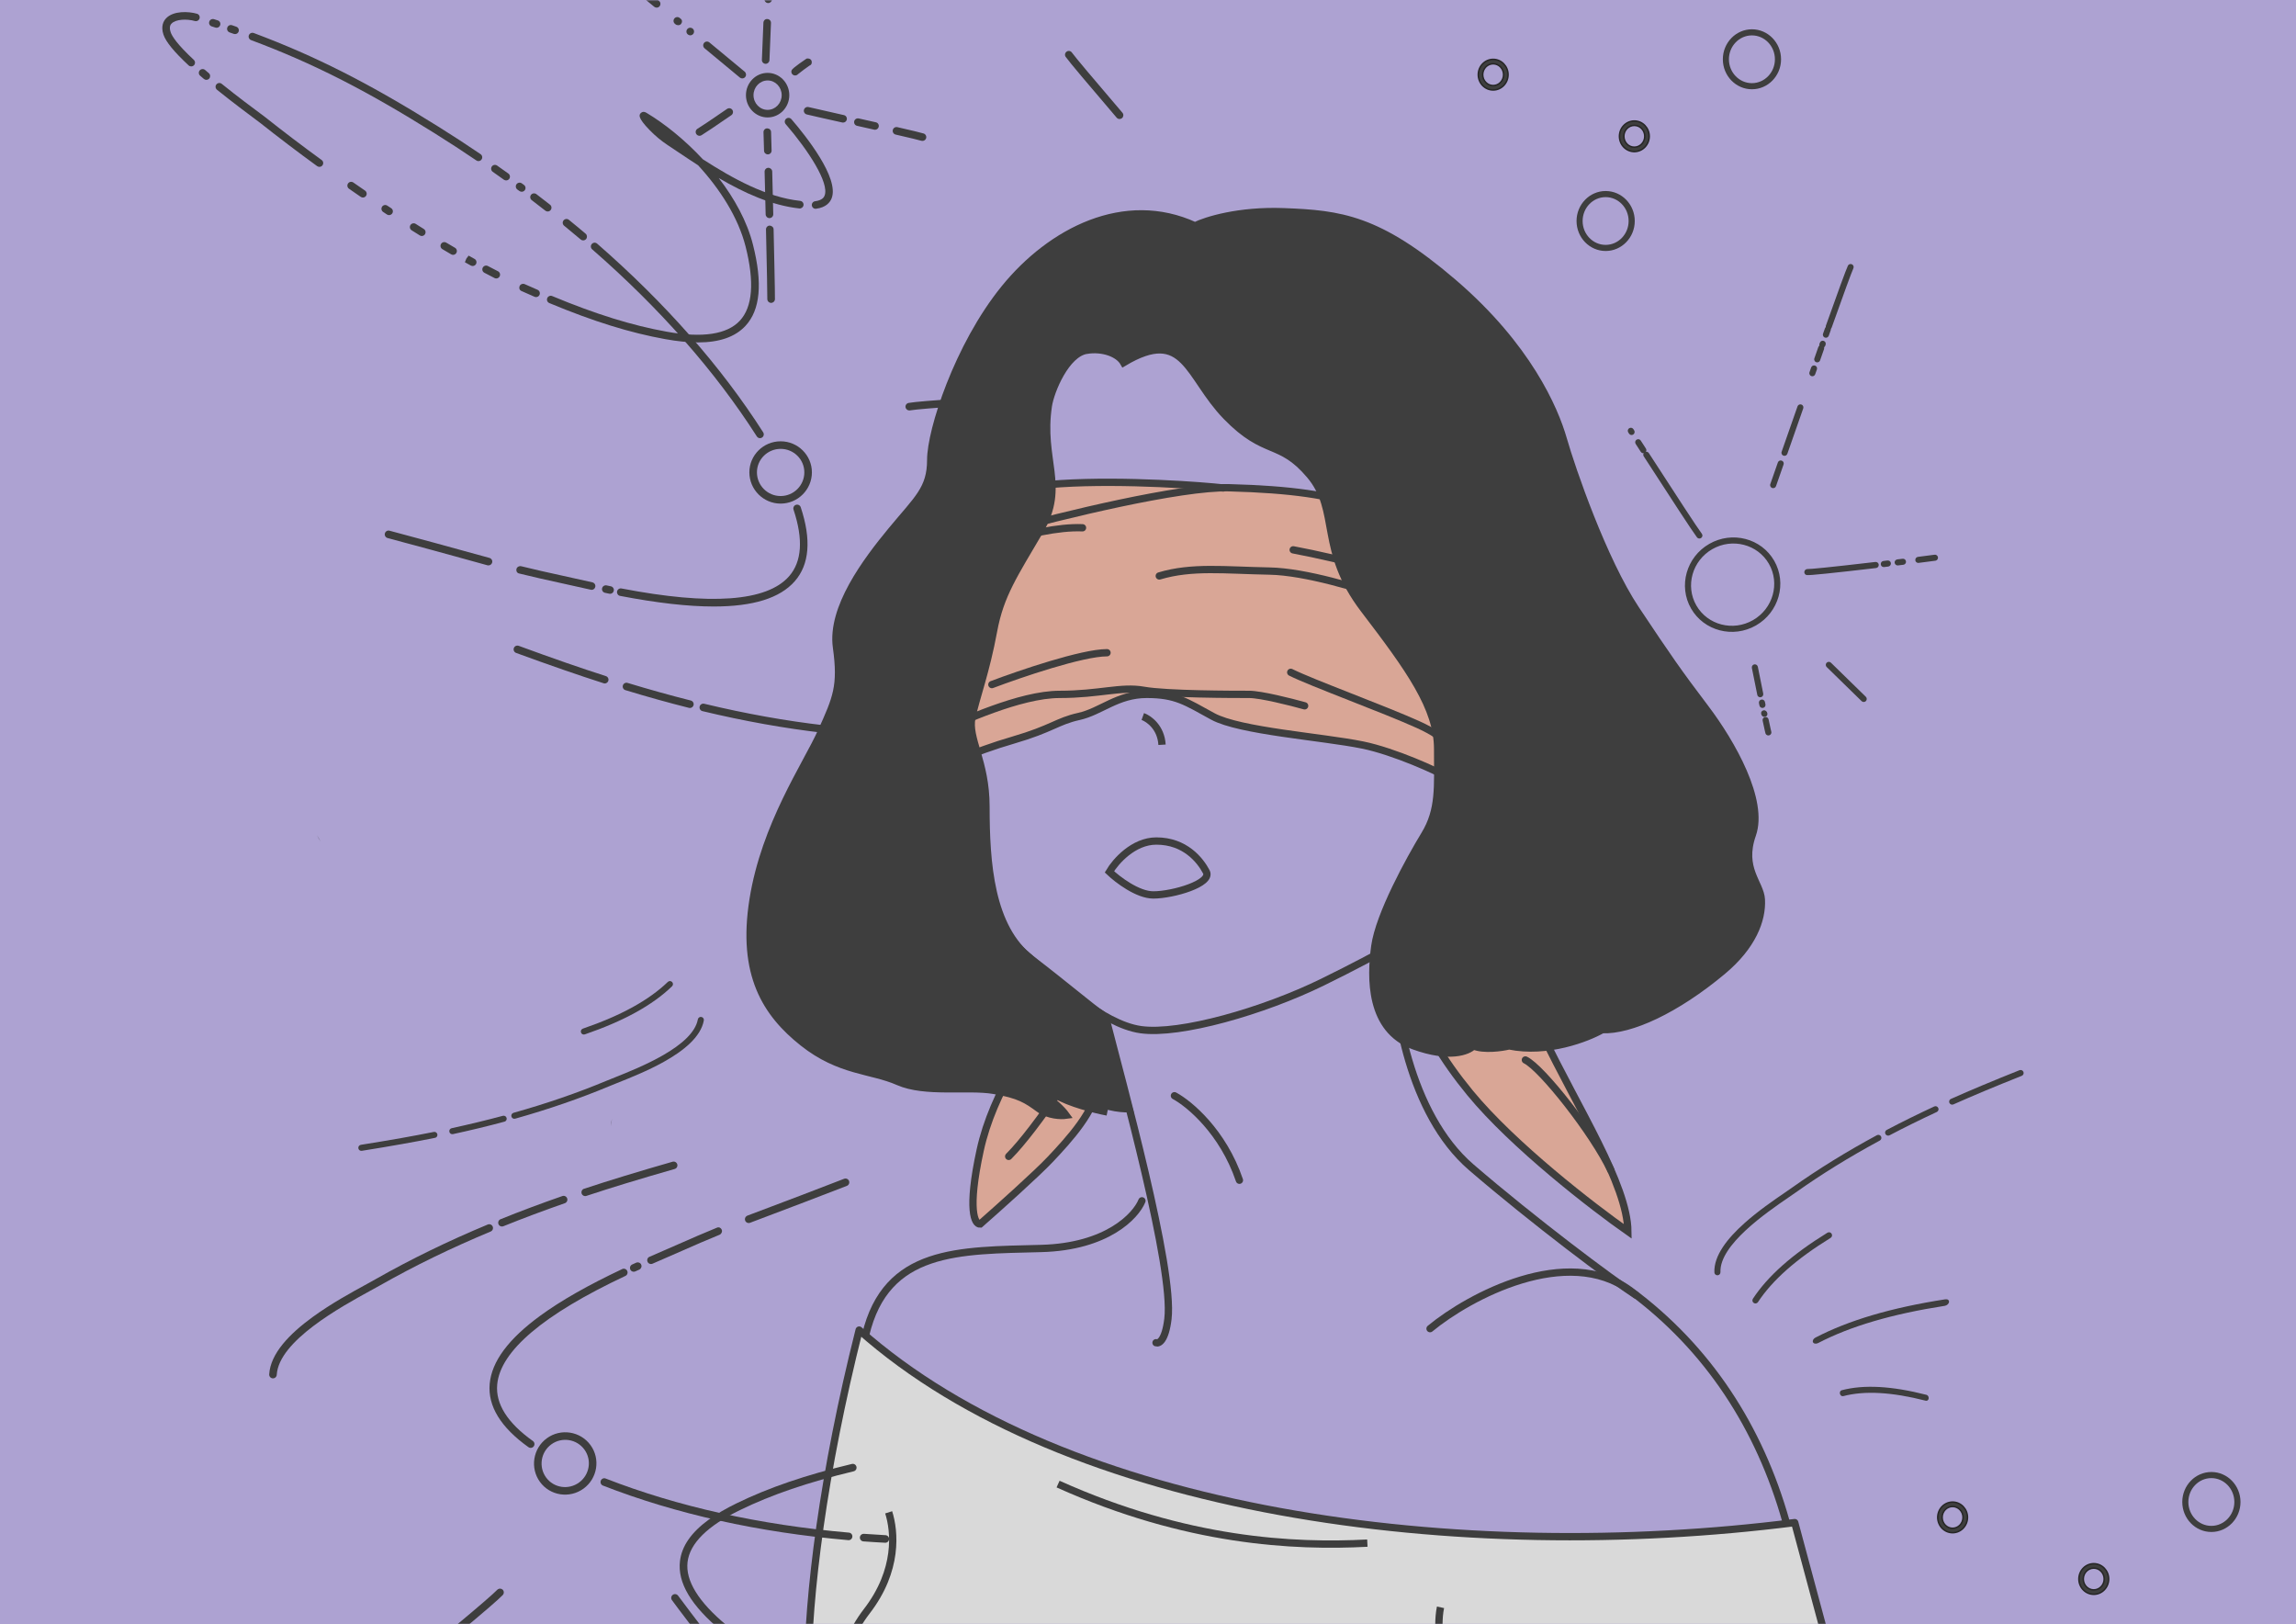 <svg fill="none" height="556" viewBox="0 0 786 556" width="786" xmlns="http://www.w3.org/2000/svg" xmlns:xlink="http://www.w3.org/1999/xlink"><rect x="0" y="0" width="786" height="556" fill="#808080" stroke="none"/><mask id="a" height="556" maskUnits="userSpaceOnUse" width="786" x="0" y="0"><path d="m0 0h786v556h-786z" fill="#c4c4c4"/></mask><g opacity=".7"><path d="m0 0h786v556h-786z" fill="#c1b1f5"/><g mask="url(#a)"><path d="m244.301 207.594c13.538 0 22.71-2.867 27.777-8.651 5.034-5.751 5.718-14.271 2.037-25.333-.229-.685-.962-1.043-1.646-.815s-1.043.961-.815 1.646c3.373 10.133 2.868 17.806-1.531 22.808-7.592 8.651-26.881 10.052-57.363 4.171-.684-.147-1.385.325-1.515 1.026s.326 1.385 1.026 1.515c12.561 2.411 23.232 3.633 32.03 3.633z" fill="#222"/><path d="m208.846 203.246c.603 0 1.141-.423 1.271-1.042.147-.701-.309-1.385-1.01-1.532l-1.466-.309c-.684-.131-1.385.309-1.532 1.01-.146.7.31 1.385 1.011 1.531l1.466.31c.081.016.179.032.26.032z" fill="#222"/><path d="m202.515 201.896c.602 0 1.14-.407 1.27-1.026.163-.701-.293-1.385-.993-1.548l-10.769-2.395c-4.464-.977-9.075-1.987-13.555-3.111-.684-.18-1.483.228-1.662.912s.147 1.369.847 1.548c4.725 1.173 9.352 2.199 13.832 3.177l10.769 2.394c.065.033.163.049.261.049z" fill="#222"/><path d="m167.226 193.522c.57 0 1.091-.375 1.254-.961.196-.684-.228-1.401-.912-1.597-2.867-.782-5.735-1.58-8.602-2.362-3.47-.961-6.957-1.922-10.443-2.867l-15.168-4.09c-.7-.195-1.401.229-1.596.913-.196.684.228 1.401.912 1.596l15.168 4.09c3.47.928 6.956 1.906 10.426 2.867 2.868.798 5.735 1.597 8.619 2.379.114.016.228.032.342.032z" fill="#222"/><path d="m260.167 149.973c.244 0 .489-.065.701-.212.602-.391.782-1.189.391-1.792-14.402-22.531-33.529-44.264-56.842-64.58-.538-.472-1.352-.424-1.825.13-.472.538-.423 1.352.131 1.825 23.117 20.153 42.081 41.691 56.352 64.01.245.407.668.619 1.092.619z" fill="#222"/><path d="m199.644 82.283c.375 0 .733-.163.994-.456.456-.554.391-1.369-.146-1.825-1.89-1.613-3.813-3.193-5.735-4.757-.554-.456-1.369-.375-1.825.179s-.375 1.369.179 1.825c1.907 1.564 3.813 3.128 5.686 4.725.245.212.538.309.847.309z" fill="#222"/><path d="m187.49 72.388c.391 0 .766-.163 1.026-.505.44-.57.343-1.385-.228-1.825-1.547-1.222-3.111-2.411-4.675-3.617-.571-.424-1.385-.326-1.825.244-.44.57-.326 1.385.244 1.825 1.564 1.189 3.112 2.379 4.643 3.584.245.212.538.293.815.293z" fill="#222"/><path d="m178.609 65.626c.391 0 .799-.179 1.043-.521.424-.57.31-1.385-.277-1.808l-.717-.521c-.57-.423-1.384-.309-1.824.261-.424.57-.31 1.385.26 1.825l.733.521c.245.163.505.244.782.244z" fill="#222"/><path d="m173.272 61.752c.407 0 .798-.196 1.059-.538.424-.587.277-1.385-.293-1.808-1.287-.929-2.574-1.841-3.861-2.737-.587-.407-1.401-.277-1.809.326-.407.587-.26 1.401.31 1.808 1.287.896 2.574 1.808 3.845 2.721.228.147.488.228.749.228z" fill="#222"/><path d="m163.783 55.141c.424 0 .831-.196 1.076-.57.407-.587.244-1.401-.343-1.808-4.724-3.209-9.563-6.37-14.418-9.4-23.769-14.874-42.097-24.161-63.228-32.062-.668-.244-1.417.082-1.678.766-.244.668.098 1.417.766 1.662 20.951 7.82 39.133 17.041 62.756 31.834 4.822 3.014 9.644 6.158 14.336 9.335.228.179.489.244.733.244z" fill="#222"/><path d="m80.471 11.669c.538 0 1.026-.326 1.222-.863.244-.668-.114-1.417-.798-1.662l-1.434-.505c-.684-.244-1.417.114-1.645.798-.244.684.114 1.417.798 1.662l1.434.505c.13.049.277.065.424.065z" fill="#222"/><path d="m74.134 9.503c.554 0 1.059-.342 1.238-.896.228-.684-.147-1.417-.831-1.629l-1.271-.407c-.684-.212-1.417.163-1.629.831-.228.684.147 1.417.831 1.629l1.271.407c.114.049.244.065.391.065z" fill="#222"/><path d="m65.466 22.733c.342 0 .701-.147.945-.407.489-.521.456-1.352-.065-1.841-5.718-5.327-7.462-8.081-7.918-9.449-.668-1.971.065-2.737.31-2.981 1.45-1.515 5.279-1.629 7.967-.863.701.196 1.417-.212 1.613-.896s-.196-1.401-.896-1.597c-2.867-.815-8.048-1.075-10.557 1.564-.929.978-1.857 2.753-.896 5.604.815 2.444 3.633 5.898 8.618 10.524.244.228.554.342.88.342z" fill="#222"/><path d="m70.644 27.326c.375 0 .733-.163.994-.456.456-.554.391-1.369-.147-1.825l-1.271-1.091c-.538-.472-1.352-.407-1.841.13-.472.538-.407 1.369.13 1.825l1.287 1.108c.244.212.554.31.847.31z" fill="#222"/><path d="m109.353 57.108c.408 0 .799-.179 1.043-.538.424-.587.293-1.385-.293-1.808-6.761-4.92-13.278-9.873-19.355-14.695-.228-.179-.798-.603-1.629-1.222-2.525-1.874-7.787-5.767-13.213-10.15-.554-.456-1.369-.358-1.825.196-.456.554-.358 1.369.196 1.825 5.458 4.399 10.752 8.325 13.278 10.215.798.603 1.352 1.01 1.564 1.173 6.109 4.839 12.643 9.808 19.452 14.76.245.163.522.244.782.244z" fill="#222"/><path d="m124.232 67.613c.407 0 .814-.196 1.075-.57.407-.587.244-1.401-.342-1.808-1.352-.912-2.688-1.841-4.008-2.77-.587-.407-1.401-.261-1.808.326-.408.587-.261 1.401.325 1.808 1.336.929 2.672 1.857 4.024 2.786.229.147.489.228.734.228z" fill="#222"/><path d="m133.19 73.631c.424 0 .831-.212 1.092-.587.391-.603.228-1.401-.375-1.792l-1.32-.864c-.586-.391-1.401-.244-1.792.358-.391.603-.228 1.401.359 1.792l1.319.88c.228.147.473.212.717.212z" fill="#222"/><path d="m144.385 80.779c.44 0 .864-.212 1.108-.619.375-.603.196-1.417-.423-1.792l-2.77-1.743c-.603-.375-1.401-.196-1.792.407-.375.603-.196 1.401.407 1.792l2.786 1.743c.212.147.44.212.684.212z" fill="#222"/><path d="m155.105 87.233c.439 0 .879-.228 1.124-.652.358-.619.146-1.417-.473-1.776-.994-.57-1.987-1.157-2.997-1.76-.62-.358-1.418-.163-1.776.456-.375.619-.163 1.417.456 1.776 1.01.603 2.02 1.189 3.014 1.776.195.114.423.179.652.179z" fill="#222"/><path d="m161.816 91.044c.457 0 .896-.244 1.141-.668.342-.635.114-1.417-.505-1.76l-2.037-1.124-.782 1.059-.488 1.206 2.052 1.141c.196.081.408.147.619.147z" fill="#222"/><path d="m169.895 95.309c.473 0 .929-.261 1.157-.717.326-.635.065-1.417-.57-1.743-1.141-.587-2.298-1.173-3.454-1.792-.636-.342-1.418-.098-1.76.538s-.098 1.417.538 1.76c1.173.619 2.33 1.222 3.486 1.808.196.114.391.147.603.147z" fill="#222"/><path d="m183.516 101.687c.505 0 .977-.293 1.189-.782.277-.652-.016-1.417-.668-1.711-1.466-.635-2.916-1.287-4.366-1.922-.652-.293-1.483-.033-1.776.619-.293.652-.081 1.385.57 1.694 0 0 .065.033.082.033 1.531.684 2.997 1.336 4.464 1.971.146.065.325.098.505.098z" fill="#222"/><path d="m238.878 117.206c7.413 0 12.789-1.874 16.308-5.654 5.083-5.457 5.93-14.548 2.59-27.777-2.02-8.032-6.353-15.852-11.73-22.841 8.651 5.067 18.068 9.384 27.599 10.41.684.081 1.352-.44 1.433-1.157.082-.717-.44-1.352-1.156-1.434-11.551-1.238-23.135-7.69-33.301-14.223-6.174-6.647-13.066-12.186-19.338-15.933-1.206-.717-1.89.049-2.02.212-.407.521-1.092 1.385 3.128 5.718 1.873 1.922 3.894 3.617 6.028 5.034l3.291 2.199c2.313 1.548 4.741 3.177 7.266 4.806 7.445 8.081 13.734 17.807 16.275 27.843 3.063 12.137 2.395 20.674-1.987 25.366-4.367 4.675-12.773 5.962-24.976 3.763-11.909-2.134-24.388-6.012-39.246-12.202-.652-.277-1.418.032-1.695.7s.033 1.417.701 1.694c15.037 6.273 27.68 10.199 39.784 12.366 4.106.733 7.771 1.108 11.046 1.108z" fill="#222"/><path d="m279.201 71.465c.049 0 .114 0 .163-.016 3.453-.44 4.806-2.216 5.343-3.6 2.64-6.908-8.765-21.228-13.782-27.061-.473-.538-1.288-.603-1.825-.13-.538.472-.603 1.287-.131 1.825 7.821 9.074 14.973 20.153 13.327 24.438-.147.407-.619 1.613-3.258 1.955-.717.098-1.206.749-1.124 1.45.081.668.635 1.14 1.287 1.14z" fill="#222"/><path d="m255.363 32.57c0-4.203 3.324-7.625 7.413-7.625s7.429 3.421 7.429 7.625c0 4.203-3.323 7.625-7.429 7.625-4.089 0-7.413-3.421-7.413-7.625zm2.591 0c0 2.77 2.166 5.034 4.822 5.034s4.822-2.248 4.822-5.034c0-2.77-2.166-5.034-4.822-5.034-2.656.016-4.822 2.264-4.822 5.034z" fill="#222"/><path d="m262.971 1.046c.701 0 1.287-.554 1.303-1.271.017-.717-.554-1.369-1.27-1.385-.734 0-1.304.505-1.32 1.206v.114c-.016.717.554 1.32 1.271 1.336-.017 0 0 0 .016 0z" fill="#222"/><path d="m262.109 21.842c.684 0 1.27-.554 1.303-1.238l.521-12.74c.033-.717-.521-1.32-1.238-1.352-.717-.081-1.319.521-1.352 1.238l-.521 12.74c-.033.717.521 1.32 1.238 1.352z" fill="#222"/><path d="m224.801 2.613c.375 0 .75-.163.994-.472.456-.554.375-1.369-.179-1.825l-3.617-2.981c-.554-.456-1.368-.375-1.825.179-.456.554-.374 1.369.18 1.825l3.616 2.981c.245.196.538.293.831.293z" fill="#222"/><path d="m232.163 8.626c.375 0 .734-.13.978-.424.456-.554.472-1.287-.082-1.76l-.358-.293c-.554-.456-1.368-.391-1.825.163-.456.554-.391 1.369.163 1.825l.18.147c.26.228.602.342.944.342z" fill="#222"/><path d="m236.298 12.092c.375 0 .766-.163 1.026-.489.44-.57.343-1.385-.211-1.825-.554-.44-1.401-.358-1.841.196-.44.57-.375 1.352.195 1.808l.049.033c.228.196.505.277.782.277z" fill="#222"/><path d="m254.106 26.836c.374 0 .749-.163.993-.472.457-.554.375-1.369-.162-1.825l-12.089-10.019c-.554-.456-1.368-.391-1.825.179-.456.554-.374 1.369.163 1.825l12.089 10.019c.244.212.537.293.831.293z" fill="#222"/><path d="m315.801 48.23c.554 0 1.076-.358 1.239-.912.211-.684-.18-1.417-.864-1.629-.912-.293-3.861-.994-8.977-2.167-.716-.163-1.401.277-1.564.978-.162.701.277 1.401.978 1.564 4.985 1.14 7.934 1.857 8.781 2.118.147.033.277.049.407.049z" fill="#222"/><path d="m299.544 44.418c.587 0 1.124-.407 1.271-1.01.163-.701-.277-1.401-.978-1.548l-5.865-1.32c-.7-.147-1.401.277-1.547.978-.163.701.277 1.401.977 1.548l5.865 1.32c.098.016.196.033.277.033z" fill="#222"/><path d="m288.613 41.956c.602 0 1.124-.407 1.27-1.01.147-.701-.277-1.401-.977-1.548-5.963-1.336-10.883-2.444-12.105-2.753-.7-.163-1.401.244-1.58.945-.179.701.244 1.401.945 1.58 1.222.309 6.158 1.417 12.153 2.753.114.016.196.033.294.033z" fill="#222"/><path d="m239.463 46.485c.244 0 .472-.065.684-.196 2.346-1.466 4.627-3.046 6.908-4.611 1.108-.749 2.199-1.515 3.307-2.248.587-.407.749-1.206.358-1.808-.407-.603-1.205-.75-1.808-.358-1.108.75-2.216 1.515-3.323 2.265-2.249 1.548-4.513 3.095-6.827 4.545-.602.375-.798 1.189-.407 1.792.261.407.684.619 1.108.619z" fill="#222"/><path d="m263.982 103.669c.701 0 1.288-.554 1.304-1.271.049-1.874-.342-18.768-.456-23.916-.017-.717-.619-1.206-1.336-1.271-.717.016-1.287.619-1.271 1.336.31 13.473.489 22.58.456 23.786-.016.717.554 1.319 1.271 1.336z" fill="#222"/><path d="m263.412 74.654h.033c.717-.016 1.287-.619 1.27-1.336l-.358-14.614c-.016-.717-.652-1.271-1.336-1.271-.717.016-1.287.619-1.271 1.336l.359 14.614c.016.701.603 1.271 1.303 1.271z" fill="#222"/><path d="m262.855 52.841h.033c.716-.016 1.287-.619 1.254-1.336l-.179-6.321c-.016-.717-.587-1.238-1.336-1.254-.717.016-1.287.619-1.255 1.336l.18 6.321c.016.701.602 1.254 1.303 1.254z" fill="#222"/><path d="m272.206 25.827c.375 0 .733-.163.977-.44.489-.44 3.471-2.655 3.927-2.933.684-.228.945-.929.717-1.613-.228-.668-1.059-.994-1.744-.766-.032.016-4.675 3.112-5.05 3.91-.31.652-.033 1.417.619 1.727.179.082.358.114.554.114z" fill="#222"/><path d="m256.535 161.669c0-5.865 4.806-10.622 10.704-10.622 5.897 0 10.703 4.773 10.703 10.622 0 5.898-4.806 10.704-10.703 10.704-5.898 0-10.704-4.806-10.704-10.704zm2.591 0c0 4.48 3.633 8.113 8.113 8.113 4.464 0 8.113-3.633 8.113-8.113 0-4.431-3.633-8.032-8.113-8.032-4.464 0-8.113 3.601-8.113 8.032z" fill="#222"/><path d="m307.643 253.146c9.612 0 18.915-1.548 23.493-7.087.456-.554.375-1.368-.179-1.824-.554-.457-1.369-.375-1.825.179-7.396 8.96-31.41 5.849-42.961 4.35-1.401-.179-2.656-.342-3.731-.473-13.49-1.547-27.012-3.975-41.365-7.412-.7-.163-1.401.26-1.564.961-.163.7.261 1.401.962 1.564 14.255 3.421 28.282 5.93 41.674 7.461 1.059.114 2.297.277 3.682.457 5.832.765 13.929 1.824 21.814 1.824z" fill="#222"/><path d="m236.172 242.331c.587 0 1.108-.391 1.255-.978.179-.7-.245-1.401-.945-1.58-7.055-1.776-14.337-3.812-21.636-6.028-.684-.212-1.417.179-1.613.864-.211.684.18 1.417.864 1.612 7.331 2.232 14.662 4.285 21.749 6.061.114.033.212.049.326.049z" fill="#222"/><path d="m207.012 233.938c.554 0 1.059-.358 1.238-.896.212-.684-.163-1.417-.847-1.629-4.497-1.45-8.977-2.949-13.441-4.496-5.474-1.907-10.948-3.862-16.389-5.865-.668-.245-1.418.097-1.662.765s.098 1.418.766 1.662c5.457 2.004 10.931 3.959 16.438 5.865 4.48 1.564 8.993 3.063 13.506 4.513.13.065.26.081.391.081z" fill="#222"/><path d="m383.264 40.735c.294 0 .603-.098.848-.309.537-.472.602-1.287.146-1.825-10.215-11.942-16.047-18.882-17.318-20.625-.423-.587-1.238-.717-1.808-.293-.587.424-.717 1.238-.293 1.808 1.319 1.825 7.038 8.635 17.448 20.805.261.293.619.44.977.44z" fill="#222"/><path d="m347.772 137.865h.065l.619-.033c.717-.032 1.271-.651 1.222-1.368-.033-.717-.701-1.304-1.369-1.222l-.635.033c-.717.032-1.271.651-1.222 1.368.065.684.636 1.222 1.32 1.222z" fill="#222"/><path d="m343.5 138.108h.082l1.026-.065c.717-.032 1.271-.651 1.222-1.368-.033-.717-.636-1.304-1.369-1.222l-1.042.065c-.717.049-1.255.652-1.222 1.369.065.684.635 1.221 1.303 1.221z" fill="#222"/><path d="m333.093 138.73h.082l6.956-.423c.717-.049 1.255-.652 1.222-1.369-.049-.717-.668-1.254-1.368-1.222l-6.957.424c-.717.049-1.254.668-1.222 1.368.049.701.619 1.222 1.287 1.222z" fill="#222"/><path d="m311.277 140.49c.081 0 .146 0 .228-.017 1.987-.342 8.064-.847 18.035-1.498.717-.049 1.254-.668 1.205-1.385s-.684-1.238-1.385-1.206c-10.214.668-16.21 1.157-18.311 1.532-.701.13-1.173.798-1.059 1.499.13.619.668 1.075 1.287 1.075z" fill="#222"/><path d="m209.436 382.91-.065 1.304-.195 1.287zm-.081 1.304h.033z" fill="#222"/><path d="m479.539 315.598c8.857 8.414 27.788 28.038 32.664 39.215" stroke="#222" stroke-linecap="round" stroke-width="2.5"/><path d="m528.143 354.316c-9.524-19.919-32.032-40.36-44.892-49.724-7.223 24.16 1.454 46.925 20.005 69.486 14.84 18.049 42.201 39.136 54.026 47.424-.148-16.064-17.235-42.286-29.139-67.186z" fill="#ffb7a0" stroke="#222" stroke-linecap="round" stroke-width="2.5"/><path d="m551.481 400.626c-5.933-12.607-23.619-35.101-29.293-37.821" stroke="#222" stroke-linecap="round" stroke-width="2.5"/><path d="m335.535 393.758c4.45-20.468 17.922-38.934 24.102-45.608 24.102-6.675 15.944 14.461 15.944 22.989 0 8.529-10.011 19.282-15.944 25.586-4.746 5.042-18.046 16.933-24.102 22.248-1.854.123-4.45-4.747 0-25.215z" fill="#ffb7a0" stroke="#222" stroke-linecap="round" stroke-width="2.5"/><path d="m375.95 352.227c-4.573 8.652-21.145 34.091-30.638 43.584" stroke="#222" stroke-linecap="round" stroke-width="2.5"/><path d="m466.356 255.181c10.958 2.236 26.047 9.164 28.283 10.655l7.283-56.104-18.892-34.268c-10.104-2.196-32.247-6.766-39.979-7.468-7.732-.703-21.674-.879-27.678-.879-8.493-.586-26.711-1.845-31.632-2.197-4.92-.351-33.389.732-47.008 1.318l-20.21 101.802c4.194-5.312 16.773-10.623 30.191-14.536 13.418-3.914 14.981-6.43 22.529-8.107 7.547-1.677 13.138-7.548 23.202-7.548 10.063 0 13.417 2.516 22.642 7.548s37.572 6.988 51.269 9.784z" fill="#ffb7a0"/><path d="m473.733 204.405c-7.921-2.889-26.836-8.722-39.136-8.945-15.375-.28-26.556-1.677-37.738 1.677" stroke="#222" stroke-linecap="round" stroke-width="2.5"/><path d="m315.512 196.022c11.461-5.404 38.52-16.045 55.069-15.375" stroke="#222" stroke-linecap="round" stroke-width="2.5"/><path d="m339.555 234.316c9.597-3.634 30.917-10.902 39.415-10.902" stroke="#222" stroke-linecap="round" stroke-width="2.5"/><path d="m304.891 262.83c0-6.709 9.504-9.504 16.772-12.579s27.395-12.579 41.092-12.579c13.698 0 20.966-2.796 28.793-1.398s31.029 1.398 36.06 1.398c4.026 0 14.35 2.609 19.009 3.914" stroke="#222" stroke-linecap="round" stroke-width="2.5"/><path d="m494.976 259.756c1.118-3.075 2.236-6.429-9.505-11.741-11.74-5.311-36.34-14.256-43.608-17.89" stroke="#222" stroke-linecap="round" stroke-width="2.5"/><path d="m306.567 225.372c-5.031-10.343-5.311-13.138-6.429-19.568-1.118-6.429-8.107-13.697 6.429-20.127 14.536-6.429 34.384-18.729 56.467-20.126 22.084-1.398 49.395.733 55.699 1.474" stroke="#222" stroke-linecap="round" stroke-width="2.5"/><path d="m344.305 181.763c18.542-5.124 59.821-15.262 76.593-14.815 20.966.559 34.663 2.516 45.006 6.429 10.343 3.914 28.513 11.182 34.943 15.375 6.429 4.193 7.547 10.902 4.752 16.772-2.237 4.696-4.1 6.989-4.752 7.548" stroke="#222" stroke-linecap="round" stroke-width="2.5"/><path d="m442.703 188.195c15.375 2.889 47.466 10.455 52.833 17.611 6.709 8.946 9.504 7.827 4.752 17.052s-4.752 7.548-4.752 15.654c0 8.107 2.236 13.418 0 19.848-2.236 6.429 6.673 15.362-2.272 16.2" stroke="#222" stroke-linecap="round" stroke-width="2.5"/><path d="m494.749 265.659c-2.236-1.491-17.325-8.419-28.283-10.656-13.698-2.795-42.045-4.752-51.269-9.784-9.225-5.031-12.58-7.547-22.643-7.547s-15.654 5.87-23.202 7.547c-7.547 1.678-9.111 4.194-22.529 8.107-13.418 3.914-25.997 9.225-30.19 14.536" stroke="#222" stroke-linecap="round" stroke-width="2.5"/><path d="m326.418 212.234c-3.169.559-10.511 2.908-14.537 7.827-5.031 6.15-6.429 3.634-6.988 10.623-.559 6.988 0 18.45 0 29.352s6.709 13.697 11.182 15.095c3.578 1.118 6.522.466 7.547 0l-2.516-10.064" stroke="#222" stroke-linecap="round" stroke-width="2.5"/><path d="m312.72 230.402c-2.702.746-8.107 3.355-8.107 7.827" stroke="#222" stroke-linecap="round" stroke-width="2.5"/><path d="m476.949 328.324c0 16.068 5.34 52.802 26.698 71.194s48.451 38.687 56.362 43.755" stroke="#222" stroke-linecap="round" stroke-width="2.5"/><path d="m489.555 454.767c13.472-11.124 46.943-28.997 68.598-12.979 26.544 19.635 44.173 46.758 53.238 78.921" stroke="#222" stroke-linecap="round" stroke-width="2.5"/><path d="m390.923 411.012c-2.101 5.191-11.94 15.722-34.484 16.315-28.181.742-53.093 0-60.123 29.679" stroke="#222" stroke-linecap="round" stroke-width="2.5"/><path d="m378.473 348.051c5.562 21.877 23.442 85.95 21.351 103.378-.89 7.416-3.09 8.528-4.079 8.157" stroke="#222" stroke-linecap="round" stroke-width="2.5"/><path d="m402.047 375.047c5.067 2.719 16.612 12.31 22.248 28.922" stroke="#222" stroke-linecap="round" stroke-width="2.5"/><path d="m614.394 521.15c-114.227 14.498-249.102-2.636-320.274-65.9-12.301 48.766-17.573 90.942-17.573 118.18h351.905z" fill="#fff" stroke="#222" stroke-linecap="round" stroke-linejoin="round" stroke-width="2.5"/><path d="m362.215 507.969c43.933 19.77 80.837 21.527 105.879 20.209" stroke="#222" stroke-width="2.5"/><path d="m304.224 517.633c2.05 6.443 3.363 19.77-7.469 33.828-5.277 6.849-8.067 14.401-9.65 22.846" stroke="#222" stroke-width="2.5"/><path d="m493.138 550.145c-1.464 6.736 0 20.385 3.514 29.874" stroke="#222" stroke-width="2.5"/><path d="m395.858 287.863c-7.879 0-13.996 7.03-16.069 10.544 2.765 2.636 9.641 7.908 15.032 7.908 6.739 0 20.216-3.954 18.143-7.908-2.074-3.953-7.257-10.544-17.106-10.544z" stroke="#222" stroke-linecap="round" stroke-width="2.5"/><path d="m329.371 247.121c2.349 10.135 7.119 33.15 7.416 44.125.371 13.72 3.337 25.957 13.72 34.856 10.382 8.899 26.697 24.473 40.046 26.327s41.901-6.304 62.295-16.316c20.394-10.011 37.451-19.652 45.979-27.068 6.823-5.933 13.72-28.428 16.316-38.934" stroke="#222" stroke-linecap="round" stroke-width="2.5"/><path d="m371.989 119.884c5.637-.89 10.926 1.152 12.683 4.227 21.136-12.607 21.826 4.723 35.175 18.443 13.349 13.719 18.169 7.786 28.551 20.023 10.383 12.236 2.967 25.585 18.54 45.979 15.574 20.394 25.215 33.743 25.215 47.834 0 13.02.742 20.764-4.45 29.293-5.191 8.528-15.573 27.439-17.057 38.192-1.483 10.754-1.854 28.552 13.349 34.114 12.163 4.45 18.664 1.854 20.394 0 3.56 1.483 9.641.618 12.237 0 13.052 2.67 26.698-2.595 31.889-5.562 9.641.371 25.151-6.668 41.159-20.023 10.222-8.529 13.668-17.47 13.297-24.515-.296-5.637-7.154-10.583-3.075-22.206s-6.885-31.147-16.155-43.384c-9.27-12.236-12.607-17.057-23.731-33.743s-21.878-47.833-24.844-58.216c-2.967-10.382-12.237-31.888-37.822-53.766-25.585-21.877-38.563-23.36-57.845-24.102-15.425-.593-26.698 2.967-30.406 4.821-24.102-11.124-49.316 1.854-65.261 21.506-15.944 19.653-25.214 48.575-25.214 58.587s-4.45 13.349-13.349 24.102-20.765 26.698-18.911 40.047c1.851 13.328.006 17.415-5.167 28.87l-.024.052c-5.191 11.495-19.282 31.889-23.361 57.474-4.078 25.585 4.45 38.934 17.057 48.946 12.608 10.012 23.361 9.27 32.631 13.349s23.731 1.483 32.63 2.966c8.9 1.483 11.495 3.337 15.574 6.304 3.263 2.373 7.54 2.472 9.27 2.225-2.966-4.153-11.866-10.383-15.944-12.978 2.101.741 7.49 2.966 12.236 5.932 4.746 2.967 13.843 5.192 17.799 5.933-2.67-.593-6.304-4.202-7.787-5.933 5.043 4.153 12.236 4.944 15.203 4.821l-9.321-32.322c-3.213-2.101-12.779-10.246-24.052-18.849-14.09-10.753-15.573-33.001-15.573-52.283 0-15.425-6.304-23.36-4.821-30.406 1.484-7.045 4.821-15.573 7.416-29.664 2.285-12.404 7.046-19.281 15.945-34.484s0-24.102 2.815-42.58c.789-5.184 6.06-17.912 13.105-19.024z" fill="#222" stroke="#222" stroke-linecap="round" stroke-width="2.5"/><path d="m391.215 245.25c2.05.732 6.238 3.69 6.59 9.665" stroke="#222" stroke-width="2.5"/><g fill="#222"><path d="m585.134 186.163c7.848-4.505 17.827-1.911 22.241 5.779 4.414 7.689 1.623 17.615-6.225 22.12s-17.827 1.91-22.241-5.779-1.623-17.615 6.225-22.12zm1.035 1.803c-6.85 3.933-9.293 12.573-5.445 19.275 3.847 6.703 12.541 8.95 19.391 5.018 6.85-3.933 9.293-12.573 5.446-19.276-3.842-6.691-12.542-8.949-19.392-5.017z"/><path d="m625.16 112.292c.117.204.309.381.554.466.544.186 1.137-.095 1.329-.627 4.231-11.883 6.731-18.717 7.437-20.298.239-.529.004-1.148-.519-1.376-.529-.239-1.148-.004-1.376.519-.742 1.648-3.198 8.35-7.509 20.46-.1.299-.059.607.084.856z"/><path d="m624.163 115.082c.117.204.309.381.554.466.544.186 1.137-.095 1.329-.627l.671-1.878c.197-.55-.095-1.137-.627-1.329-.544-.185-1.137.095-1.329.627l-.671 1.878c-.107.288-.07.614.073.863z"/><path d="m622.955 118.519c.124.215.309.38.565.459.544.186 1.137-.095 1.323-.638l.121-.341c.185-.544-.095-1.137-.639-1.322-.544-.186-1.137.094-1.322.638l-.121.341c-.118.294-.077.602.073.863z"/><path d="m621.203 123.52c.124.215.309.38.554.466.544.185 1.137-.095 1.322-.639l1.353-3.868c.186-.543-.094-1.137-.638-1.322s-1.137.095-1.322.638l-1.353 3.868c-.1.299-.059.607.084.857z"/><path d="m619.532 128.267c.117.204.309.38.554.466.544.185 1.137-.095 1.322-.639l.579-1.644c.197-.55-.095-1.137-.638-1.322-.544-.186-1.137.095-1.323.638l-.579 1.645c-.095.28-.065.595.085.856z"/><path d="m609.992 155.502c.123.216.309.381.554.466.543.186 1.137-.095 1.322-.638l5.443-15.55c.186-.544-.094-1.137-.638-1.322-.544-.186-1.137.095-1.322.638l-5.444 15.55c-.106.287-.065.595.085.856z"/><path d="m606.114 166.565c.124.215.309.38.554.466.544.185 1.137-.095 1.323-.639l2.59-7.413c.185-.543-.095-1.137-.639-1.322-.543-.185-1.136.095-1.322.638l-2.59 7.413c-.107.288-.059.607.084.857z"/><path d="m625.163 228.08c.045.079.109.163.177.23l11.948 11.672c.41.398 1.071.395 1.47-.014.398-.41.395-1.071-.015-1.47l-11.948-11.672c-.409-.398-1.071-.395-1.469.014-.332.342-.385.854-.163 1.24z"/><path d="m562.684 156.149c.006.012.019.034.026.046 9.373 14.462 16.662 25.688 18.226 27.73.355.46 1.004.54 1.452.192.46-.354.558-.998.192-1.452-1.514-1.981-9.099-13.67-18.13-27.59-.309-.486-.962-.624-1.441-.303-.463.296-.599.901-.325 1.377z"/><path d="m559.918 151.889c.007.011.02.034.026.045l1.762 2.728c.309.486.962.625 1.441.304.486-.309.613-.955.304-1.441l-1.762-2.728c-.309-.486-.962-.624-1.441-.303-.457.307-.603.919-.33 1.395z"/><path d="m557.383 147.961c.007.012.02.034.033.057l.263.407c.31.486.955.612 1.441.303s.607-.966.304-1.441l-.263-.406c-.31-.486-.955-.613-1.441-.304-.475.303-.61.908-.337 1.384z"/><path d="m604.468 251.212c.241.419.757.636 1.245.461.54-.189.834-.78.645-1.32-.023-.092-.191-.674-.91-4.107-.115-.567-.669-.928-1.23-.802-.567.115-.928.669-.802 1.23.822 3.901.928 4.217.977 4.355.01.069.043.126.075.183z"/><path d="m603.072 244.791c.228.397.683.663 1.129.573.567-.114.939-.569.831-1.125l-.041-.203c-.108-.556-.691-1.021-1.259-.906-.567.115-.939.57-.831 1.126l.041.202c.024.122.072.231.13.333z"/><path d="m602.441 241.791c.215.374.661.6 1.118.503.568-.114.928-.668.814-1.236l-.169-.792c-.115-.568-.668-.928-1.236-.814-.567.115-.928.669-.813 1.236l.168.793c.018.11.066.219.118.31z"/><path d="m601.684 238.135c.215.375.662.601 1.119.504.567-.114.928-.668.813-1.236-.971-4.765-1.785-8.836-1.838-9.138-.097-.562-.623-.954-1.192-.868-.569.085-.954.623-.869 1.192.069.383.932 4.697 1.861 9.23.025.122.054.226.106.316z"/><path d="m617.813 196.342c.149.261.413.457.755.502.915.123 8.876-.693 23.673-2.417.564-.068.98-.578.917-1.16-.056-.571-.577-.98-1.159-.917-15.996 1.869-22.463 2.476-23.176 2.417-.564-.038-1.079.379-1.135.938-.033.231.014.445.125.637z"/><path d="m643.986 193.571c.202.352.595.564 1.019.516l1.397-.168c.564-.068.973-.589.917-1.16s-.578-.98-1.16-.918l-1.396.169c-.576.074-.974.589-.906 1.153.015.157.064.295.129.408z"/><path d="m648.743 193.011c.202.351.594.563 1.019.515l1.821-.216c.576-.074.974-.589.906-1.153-.067-.565-.589-.974-1.153-.906l-1.821.216c-.576.074-.974.589-.917 1.16.031.133.08.27.145.384z"/><path d="m655.801 192.153c.202.351.601.574 1.031.508 1.931-.234 5.246-.659 5.768-.747.567-.115.934-.658.826-1.214s-.657-.934-1.213-.826c-.243.049-1.865.271-5.629.728-.575.074-.973.589-.899 1.165.008.146.051.272.116.386z"/><path d="m184.978 450.314c-10.938 7.978-16.658 15.7-17.344 23.358-.678 7.613 3.79 14.9 13.284 21.668.587.418 1.391.276 1.809-.312.418-.587.276-1.391-.311-1.809-8.697-6.2-12.81-12.697-12.204-19.33 1.036-11.463 15.795-23.962 43.888-37.173.639-.285.926-1.079.619-1.722-.308-.643-1.079-.927-1.722-.619-11.569 5.454-20.911 10.755-28.019 15.939z"/><path d="m216.183 432.937c-.487.355-.672 1.014-.413 1.591.295.653 1.067.937 1.719.642l1.367-.614c.63-.298.936-1.066.642-1.718s-1.066-.937-1.718-.642l-1.367.614c-.076.035-.164.079-.23.127z"/><path d="m222.095 430.291c-.487.355-.681 1.001-.422 1.578.282.662 1.053.946 1.715.665l10.112-4.411c4.182-1.841 8.503-3.742 12.785-5.474.658-.258 1.063-1.057.805-1.716-.259-.658-.925-1.019-1.597-.751-4.508 1.836-8.851 3.734-13.047 5.584l-10.111 4.411c-.072.012-.161.057-.24.114z"/><path d="m255.541 416.263c-.46.336-.661.946-.447 1.516.246.668 1.01.997 1.678.752 2.778-1.058 5.565-2.102 8.342-3.16 3.37-1.269 6.753-2.547 10.127-3.838l14.664-5.634c.681-.255.998-1.01.752-1.678-.245-.668-1.01-.997-1.678-.752l-14.664 5.634c-3.35 1.295-6.743 2.56-10.113 3.828-2.787 1.045-5.574 2.089-8.365 3.157-.102.054-.203.108-.296.175z"/><path d="m206.112 506.219c-.197.144-.356.34-.441.584-.256.671.069 1.421.74 1.678 24.913 9.717 53.173 16.005 83.98 18.68.713.065 1.342-.455 1.398-1.181.065-.712-.455-1.342-1.181-1.397-30.553-2.659-58.566-8.885-83.249-18.507-.437-.186-.904-.107-1.247.143z"/><path d="m294.9 525.24c-.303.221-.497.563-.534.954-.043.716.49 1.336 1.193 1.388 2.478.189 4.962.333 7.437.464.716.042 1.326-.504 1.368-1.22.043-.717-.503-1.327-1.22-1.369-2.461-.14-4.923-.281-7.377-.466-.323-.028-.617.066-.867.249z"/><path d="m242.621 520.142c-5.988 4.368-9.228 9.05-9.844 14.178-.89 7.404 3.782 15.248 14.276 23.968 6.365 5.299 14.475 9.063 22.937 11.542-9.975 1.004-20.127 3.065-28.432 7.852-.601.337-.833 1.152-.477 1.779.357.627 1.152.834 1.78.477 10.061-5.806 23.222-7.42 35.285-8.132 8.905 1.731 17.737 2.146 25.013 1.477 1.396-.132 1.498-1.153 1.507-1.362.022-.661.066-1.762-5.897-2.777-2.646-.449-5.277-.627-7.836-.515l-3.955.163c-2.781.113-5.702.227-8.703.399-10.777-2.142-21.589-6.294-29.556-12.904-9.627-8.001-14.118-15.292-13.342-21.666.772-6.35 6.805-12.344 17.96-17.758 10.88-5.293 23.247-9.514 38.899-13.268.69-.161 1.126-.862.956-1.565-.169-.703-.861-1.126-1.564-.956-15.845 3.794-28.373 8.072-39.43 13.454-3.749 1.827-6.931 3.685-9.577 5.614z"/><path d="m230.315 545.876c-.566.413-.713 1.206-.304 1.795 1.065 1.542 11.336 14.961 14.462 19.053.436.57 1.211.61 1.828.24.57-.436.675-1.259.24-1.828-8.19-10.703-13.701-17.955-14.386-18.949-.409-.588-1.225-.739-1.813-.33-.014.009-.027.019-.027.019z"/><path d="m202.155 494.629c3.456 4.738 2.376 11.414-2.389 14.889-4.765 3.476-11.46 2.451-14.907-2.274-3.475-4.765-2.424-11.48 2.34-14.955 4.765-3.476 11.48-2.425 14.956 2.34zm-2.093 1.526c-2.64-3.619-7.717-4.414-11.336-1.773-3.607 2.63-4.414 7.716-1.774 11.336 2.611 3.58 7.668 4.348 11.288 1.708 3.606-2.631 4.433-7.69 1.822-11.271z"/><path d="m106.958 450.839c-7.766 5.665-14.37 12.397-14.804 19.57-.042.716.504 1.326 1.22 1.369.716.042 1.327-.504 1.369-1.22.696-11.598 21.93-23.235 32.147-28.831 1.237-.681 2.347-1.289 3.292-1.817 11.811-6.699 24.166-12.706 37.788-18.387.662-.281.978-1.036.697-1.698s-1.036-.978-1.698-.697c-13.533 5.636-26.345 11.875-38.067 18.529-.922.532-2.019 1.13-3.243 1.802-5.164 2.818-12.329 6.734-18.7 11.38z"/><path d="m171.077 417.459c-.474.345-.664.969-.437 1.529.268.671 1.023.988 1.694.72 6.746-2.723 13.83-5.369 21.032-7.88.678-.232 1.04-.98.795-1.648-.232-.677-.98-1.039-1.648-.794-7.239 2.517-14.372 5.179-21.144 7.92-.111.041-.2.086-.292.153z"/><path d="m199.583 407.055c-.448.326-.645.913-.473 1.453.232.678.967 1.049 1.645.817 4.487-1.478 8.99-2.907 13.509-4.287 5.545-1.686 11.12-3.332 16.697-4.92.684-.196 1.088-.914.892-1.598-.197-.683-.915-1.087-1.598-.891-5.591 1.597-11.165 3.243-16.737 4.948-4.542 1.377-9.071 2.825-13.571 4.313-.144.024-.259.088-.364.165z"/><path d="m170.409 543.997c-.066.048-.118.087-.175.148-1.404 1.447-6.016 5.436-13.687 11.838-.551.462-.62 1.279-.158 1.83.462.55 1.282.597 1.829.158 7.859-6.559 12.415-10.487 13.892-12.029.489-.518.478-1.336-.027-1.835-.471-.423-1.174-.475-1.674-.11z"/><path d="m109.832 288.126-.715-1.091-.6-1.155zm-.702-1.101-.026.019z"/><path d="m539.707 75.644c0-5.662 4.472-10.265 9.965-10.265 5.492 0 9.964 4.603 9.964 10.265s-4.472 10.265-9.964 10.265c-5.506 0-9.965-4.603-9.965-10.265zm2.079 0c0 4.512 3.531 8.173 7.873 8.173 4.341 0 7.872-3.662 7.872-8.173 0-4.511-3.531-8.173-7.872-8.173-4.342 0-7.873 3.662-7.873 8.173z"/><path d="m589.789 20.289c0-5.662 4.472-10.265 9.965-10.265 5.492 0 9.964 4.603 9.964 10.265 0 5.662-4.472 10.265-9.964 10.265-5.506 0-9.965-4.603-9.965-10.265zm2.079 0c0 4.512 3.531 8.173 7.873 8.173 4.341 0 7.872-3.662 7.872-8.173 0-4.511-3.531-8.173-7.872-8.173-4.342 0-7.873 3.662-7.873 8.173z"/><path d="m559.488 41.406c-2.817 0-5.097 2.358-5.097 5.244 0 2.885 2.274 5.243 5.097 5.243 2.816 0 5.097-2.358 5.097-5.243s-2.281-5.244-5.097-5.244zm-.007 8.969c-1.965 0-3.579-1.66-3.579-3.726 0-2.065 1.614-3.726 3.579-3.726 1.966 0 3.58 1.66 3.58 3.726 0 2.065-1.614 3.726-3.58 3.726z" stroke="#000" stroke-width=".5"/><path d="m511.164 20.316c-2.817 0-5.098 2.358-5.098 5.243 0 2.885 2.274 5.244 5.098 5.244 2.816 0 5.097-2.358 5.097-5.244s-2.281-5.243-5.097-5.243zm-.007 8.969c-1.965 0-3.579-1.66-3.579-3.726 0-2.065 1.614-3.726 3.579-3.726s3.579 1.66 3.579 3.726c0 2.065-1.614 3.726-3.579 3.726z" stroke="#000" stroke-width=".5"/><path d="m747.07 514.097c0-5.662 4.473-10.265 9.965-10.265s9.965 4.603 9.965 10.265c0 5.663-4.473 10.266-9.965 10.266-5.505 0-9.965-4.603-9.965-10.266zm2.08 0c0 4.512 3.53 8.174 7.872 8.174 4.341 0 7.872-3.662 7.872-8.174 0-4.511-3.531-8.173-7.872-8.173-4.342 0-7.872 3.662-7.872 8.173z"/><path d="m716.769 535.215c-2.817 0-5.097 2.358-5.097 5.243s2.274 5.244 5.097 5.244c2.817 0 5.097-2.358 5.097-5.244 0-2.885-2.28-5.243-5.097-5.243zm-.006 8.969c-1.965 0-3.58-1.66-3.58-3.726 0-2.065 1.615-3.725 3.58-3.725s3.579 1.66 3.579 3.725c0 2.066-1.614 3.726-3.579 3.726z" stroke="#000" stroke-width=".5"/><path d="m668.445 514.125c-2.817 0-5.097 2.358-5.097 5.243 0 2.886 2.274 5.244 5.097 5.244 2.816 0 5.097-2.358 5.097-5.244 0-2.885-2.281-5.243-5.097-5.243zm-.007 8.969c-1.965 0-3.579-1.66-3.579-3.726 0-2.065 1.614-3.725 3.579-3.725 1.966 0 3.58 1.66 3.58 3.725 0 2.066-1.614 3.726-3.58 3.726z" stroke="#000" stroke-width=".5"/><path d="m600.076 444.535c-.314.482-.18 1.116.295 1.441.482.313 1.127.187 1.441-.296 4.966-7.533 13.095-14.724 24.869-21.977.494-.303.643-.939.34-1.433-.303-.493-.939-.642-1.433-.339-12.033 7.411-20.385 14.8-25.512 22.604z"/><path d="m630.459 475.856c-.467.126-.72.668-.581 1.226.149.556.643.911 1.111.785 7.339-1.919 16.584-1.412 28.269 1.567.489.125.93-.224.996-.783s-.274-1.104-.763-1.23c-11.942-3.045-21.441-3.565-29.032-1.565z"/><path d="m621.459 457.846c-.706.37-1.055 1.069-.804 1.587.268.51 1.048.632 1.753.262 11.091-5.757 25.263-9.927 43.341-12.734.757-.117 1.408-.709 1.469-1.332.062-.623-.496-1.024-1.253-.908-18.475 2.868-33.037 7.153-44.506 13.125z"/><path d="m597.146 418.694c-5.748 5.147-10.482 11.053-10.254 16.817.024.575.509 1.019 1.085.995.575-.024 1.019-.509.995-1.084-.375-9.319 15.651-20.316 23.361-25.605.934-.643 1.771-1.217 2.484-1.715 8.895-6.298 18.281-12.086 28.704-17.716.507-.278.699-.906.421-1.412s-.906-.698-1.412-.421c-10.357 5.587-20.088 11.598-28.916 17.853-.694.498-1.522 1.064-2.446 1.698-3.898 2.665-9.307 6.368-14.022 10.59z"/><path d="m645.679 386.891c-.351.314-.453.827-.227 1.256.268.515.897.707 1.412.439 5.169-2.715 10.614-5.397 16.165-7.98.522-.24.751-.866.502-1.38-.24-.522-.866-.751-1.38-.502-5.579 2.591-11.062 5.289-16.251 8.022-.086.041-.153.084-.221.145z"/><path d="m667.608 376.293c-.331.297-.441.782-.261 1.199.24.523.857.761 1.379.521 3.465-1.541 6.947-3.043 10.445-4.508 4.294-1.791 8.614-3.553 12.941-5.269.53-.211.795-.817.584-1.347-.212-.531-.817-.795-1.348-.584-4.336 1.724-8.657 3.486-12.97 5.295-3.517 1.463-7.018 2.983-10.493 4.533-.113.031-.199.091-.277.16z"/><path d="m230.065 337.587c.412-.402.42-1.049.028-1.47-.402-.412-1.058-.43-1.47-.028-6.498 6.261-16.006 11.494-29.084 15.988-.548.187-.833.776-.646 1.324s.775.833 1.323.645c13.366-4.592 23.135-9.97 29.849-16.459z"/><path d="m227.252 363.442c6.737-3.761 12.651-8.485 13.692-14.159.103-.566-.272-1.105-.839-1.208s-1.106.273-1.209.839c-1.678 9.174-19.725 16.39-28.407 19.859-1.052.422-1.995.799-2.8 1.128-10.06 4.194-20.486 7.783-31.891 10.99-.555.16-.88.731-.72 1.286.16.554.731.88 1.286.72 11.329-3.18 22.142-6.91 32.127-11.077.787-.334 1.718-.705 2.759-1.121 4.387-1.745 10.476-4.171 16.002-7.257z"/><path d="m172.929 383.829c.411-.229.623-.707.496-1.176-.148-.561-.719-.886-1.28-.737-5.639 1.515-11.54 2.937-17.522 4.24-.562.12-.923.68-.793 1.237.12.562.681.923 1.237.792 6.011-1.304 11.952-2.734 17.614-4.262.093-.022.168-.049.248-.094z"/><path d="m149.211 389.36c.388-.217.602-.666.517-1.113-.119-.562-.669-.929-1.231-.81-3.719.743-7.445 1.446-11.18 2.108-4.582.806-9.183 1.577-13.781 2.302-.564.09-.955.623-.865 1.187.09.563.623.955 1.187.865 4.609-.731 9.21-1.503 13.815-2.322 3.752-.657 7.502-1.372 11.232-2.121.117-.006.214-.045.306-.096z"/></g></g></g></svg>